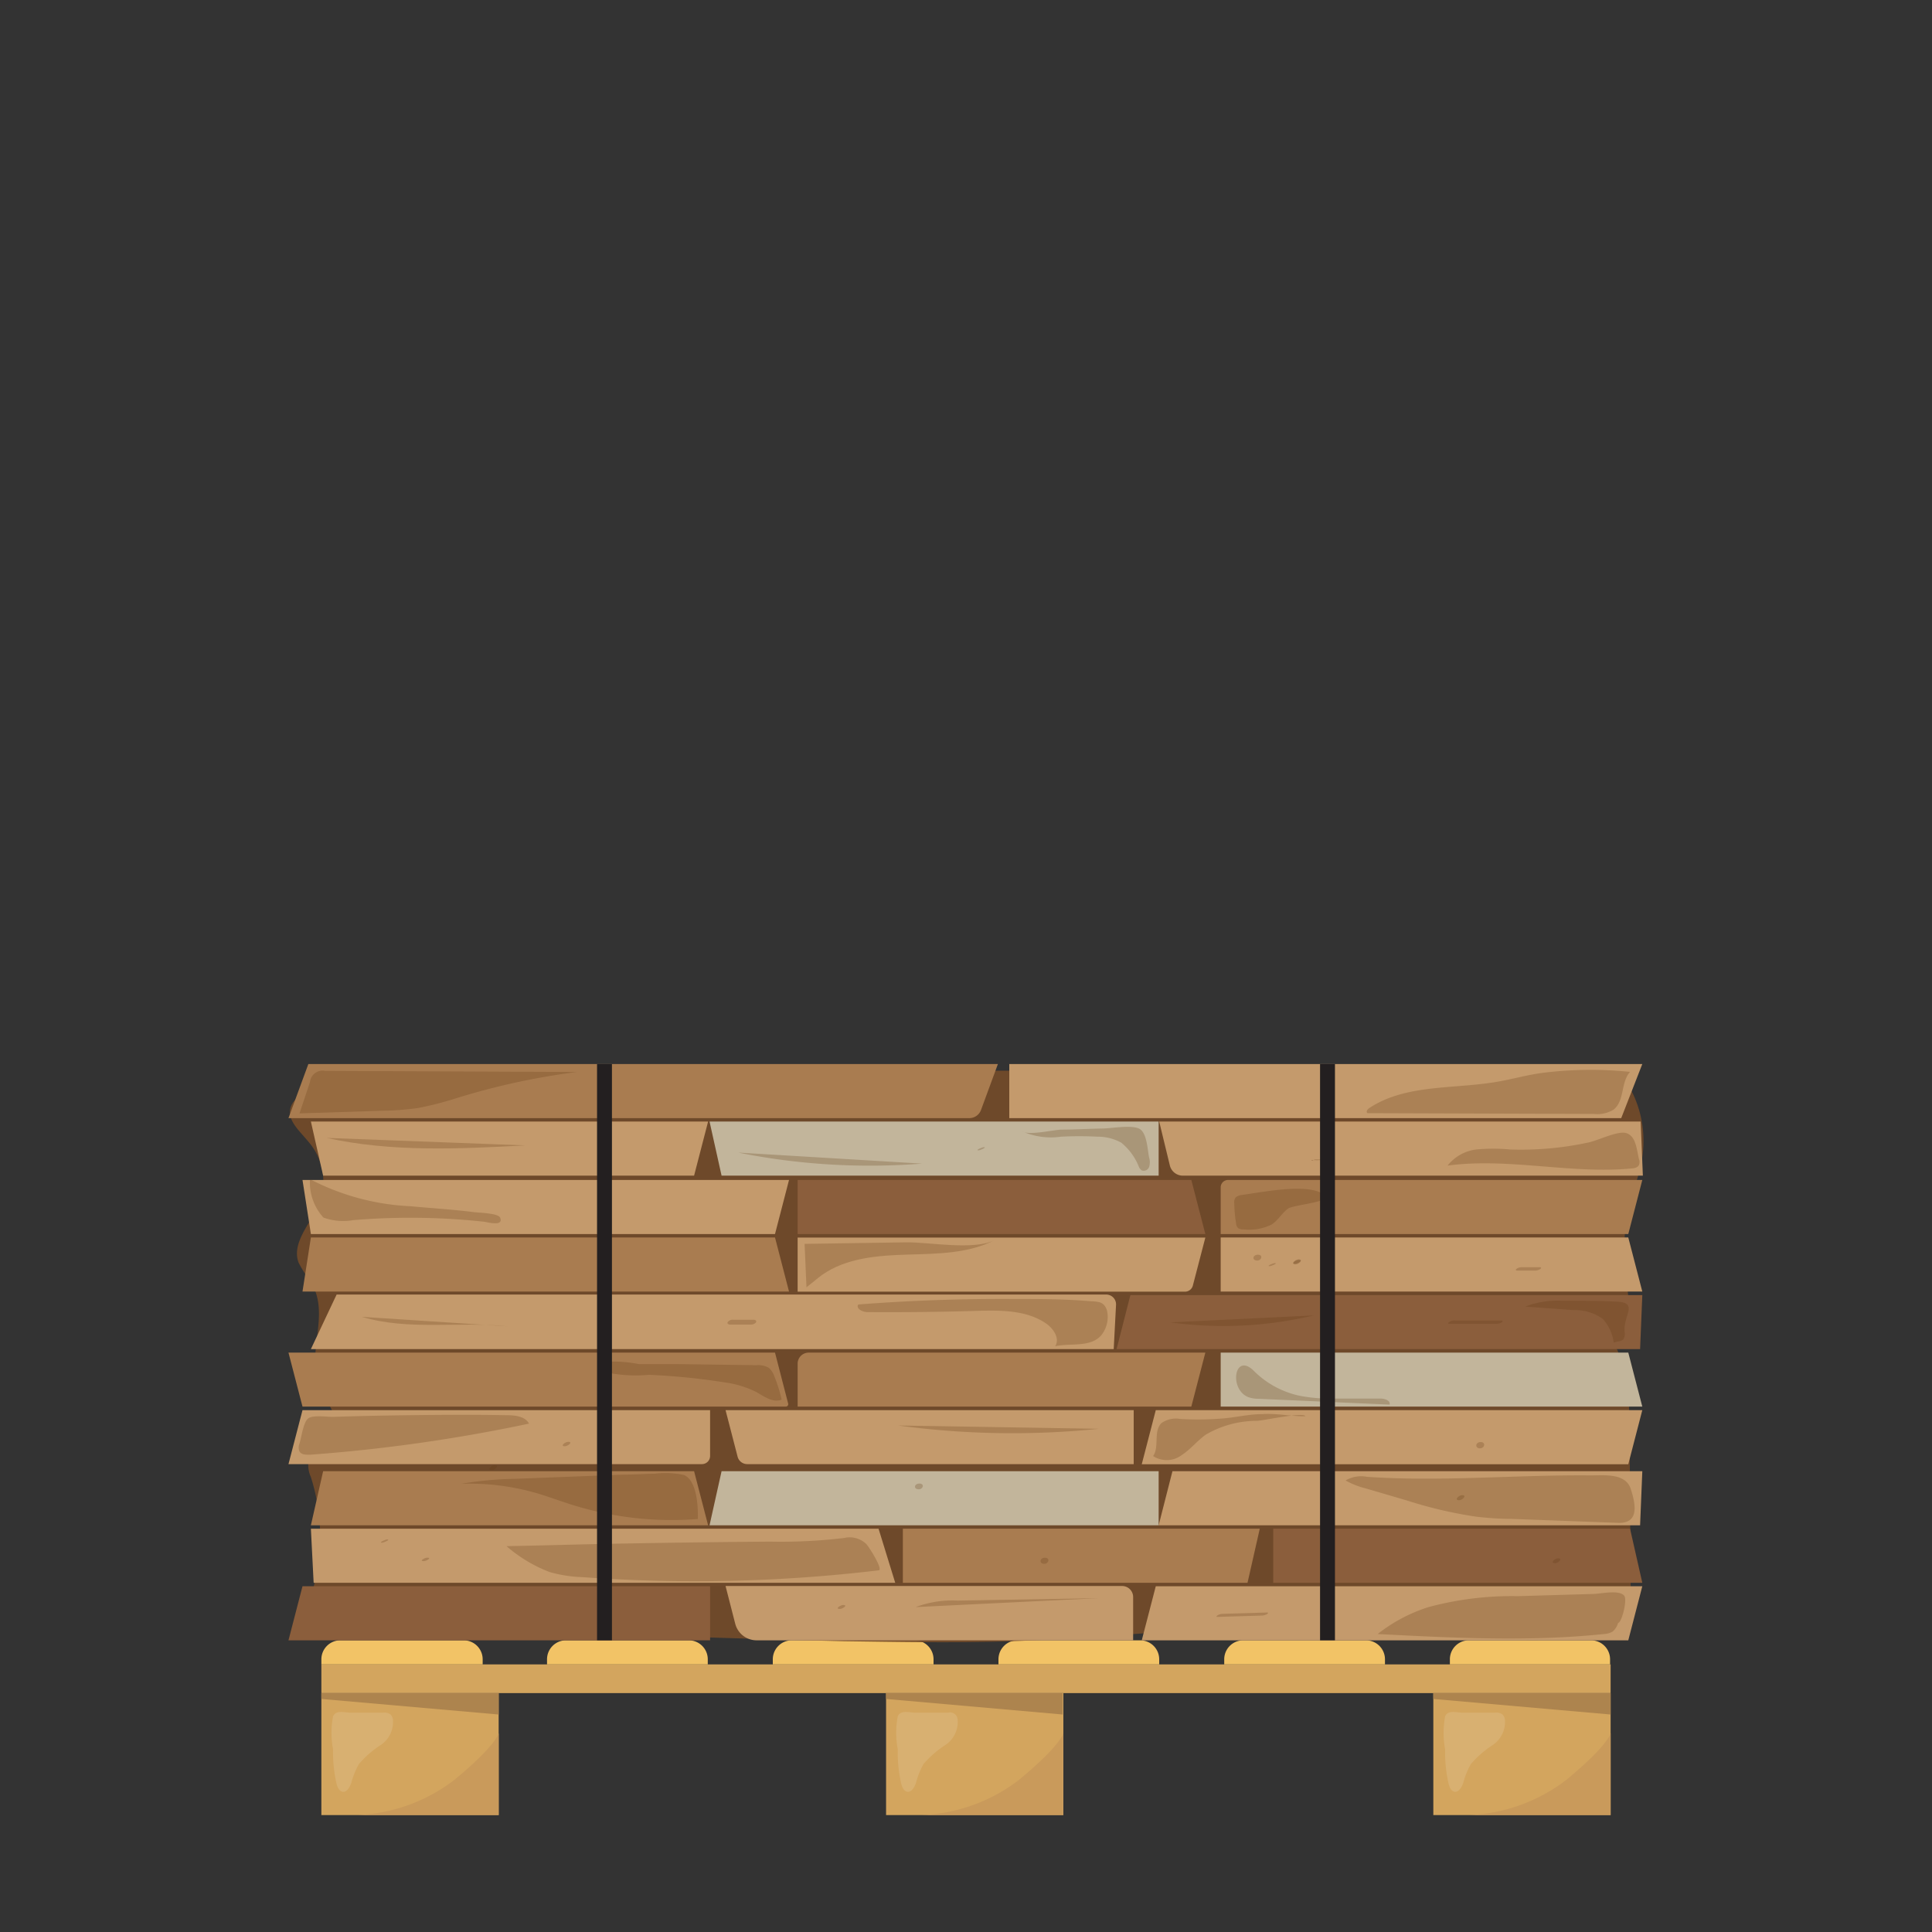 <svg id="Layer_1" data-name="Layer 1" xmlns="http://www.w3.org/2000/svg" viewBox="0 0 175 175"><rect x="0" y="0" width="175" height="175" fill="#333333" stroke="none"/><defs><style>.cls-1{fill:#d3a55e;}.cls-2{fill:#f2c366;}.cls-3{fill:#ad844e;}.cls-4{fill:#c99a5b;}.cls-5{fill:#fff;opacity:0.12;}.cls-6{fill:#754c29;opacity:0.9;}.cls-7{fill:#a97c50;}.cls-8{fill:#c49a6c;}.cls-13,.cls-9{fill:#603913;}.cls-12,.cls-9{opacity:0.25;}.cls-10{fill:#8b5e3c;}.cls-11{fill:#c2b59b;}.cls-14{fill:#231f20;}</style></defs><rect class="cls-1" x="29.11" y="153.37" width="16.06" height="11.04"/><rect class="cls-1" x="29.11" y="150.76" width="116.78" height="2.6"/><path class="cls-2" d="M30.83,148.58H42a1.72,1.72,0,0,1,1.72,1.72v.46a0,0,0,0,1,0,0H29.11a0,0,0,0,1,0,0v-.46A1.72,1.72,0,0,1,30.83,148.58Z"/><path class="cls-2" d="M51.27,148.58H62.39a1.72,1.72,0,0,1,1.72,1.72v.46a0,0,0,0,1,0,0H49.55a0,0,0,0,1,0,0v-.46A1.72,1.72,0,0,1,51.27,148.58Z"/><path class="cls-2" d="M71.72,148.58H82.84a1.72,1.72,0,0,1,1.72,1.72v.46a0,0,0,0,1,0,0H70a0,0,0,0,1,0,0v-.46A1.72,1.72,0,0,1,71.72,148.58Z"/><path class="cls-2" d="M92.16,148.58h11.12A1.72,1.72,0,0,1,105,150.3v.46a0,0,0,0,1,0,0H90.44a0,0,0,0,1,0,0v-.46A1.72,1.72,0,0,1,92.16,148.58Z"/><path class="cls-2" d="M112.61,148.58h11.12a1.72,1.72,0,0,1,1.72,1.72v.46a0,0,0,0,1,0,0H110.89a0,0,0,0,1,0,0v-.46a1.72,1.72,0,0,1,1.72-1.72Z"/><path class="cls-2" d="M133,148.58h11.12a1.72,1.72,0,0,1,1.72,1.72v.46a0,0,0,0,1,0,0H131.33a0,0,0,0,1,0,0v-.46A1.72,1.72,0,0,1,133,148.58Z"/><path class="cls-3" d="M29.11,153.37H45.17v1.93l-16.06-1.41Z"/><path class="cls-4" d="M32.38,164.4H45.17V157s-.19,1.06-4,4.21A15.39,15.39,0,0,1,32.38,164.4Z"/><path class="cls-5" d="M30.44,161.37c.07.4.24.88.61.93s.65-.43.78-.84a7,7,0,0,1,.68-1.67,8.77,8.77,0,0,1,2-1.74,2.52,2.52,0,0,0,1.08-2.33.84.84,0,0,0-.22-.43.92.92,0,0,0-.63-.16l-3,0c-.52,0-1.3-.27-1.57.33a7.89,7.89,0,0,0,0,3A12.6,12.6,0,0,0,30.44,161.37Z"/><rect class="cls-1" x="129.83" y="153.37" width="16.06" height="11.04"/><path class="cls-3" d="M129.83,153.37h16.06v1.93l-16.06-1.41Z"/><path class="cls-4" d="M133.1,164.4h12.79V157s-.19,1.06-4,4.21A15.39,15.39,0,0,1,133.1,164.4Z"/><path class="cls-5" d="M131.17,161.37c.07.4.23.88.6.93s.65-.43.78-.84a7,7,0,0,1,.68-1.67,9.22,9.22,0,0,1,2-1.74,2.5,2.5,0,0,0,1.08-2.33.78.78,0,0,0-.22-.43.92.92,0,0,0-.63-.16l-3,0c-.52,0-1.29-.27-1.56.33a8.1,8.1,0,0,0,0,3A12.61,12.61,0,0,0,131.17,161.37Z"/><rect class="cls-1" x="80.26" y="153.37" width="16.06" height="11.04"/><path class="cls-3" d="M80.26,153.37h16v1.93l-16-1.41Z"/><path class="cls-4" d="M83.52,164.4H96.31V157s-.19,1.06-4,4.21A15.37,15.37,0,0,1,83.52,164.4Z"/><path class="cls-5" d="M81.59,161.37c.07.4.24.88.61.93s.65-.43.78-.84a7,7,0,0,1,.67-1.67,9.22,9.22,0,0,1,2-1.74,2.51,2.51,0,0,0,1.09-2.33.69.69,0,0,0-.85-.59l-3,0c-.52,0-1.3-.27-1.57.33a7.89,7.89,0,0,0,0,3A12.6,12.6,0,0,0,81.59,161.37Z"/><path class="cls-6" d="M148.6,105.64c-.28,1.3-.81,2.56-1.11,3.86-.85,3.68.18,7.42.19,11.15a1,1,0,0,1-.37.95c-.35.24-1.12.2-1.21-.13,1.45,2.68,1.49,5.6,1.51,8.45l.1,15.37a2.37,2.37,0,0,1-.67,2,5.23,5.23,0,0,1-2.57.87c-7.09,1.06-14.42-.33-21.67-.73-10.42-.57-20.83.89-31.27,1.23-5,.17-10.07.07-15.1,0Q54.1,148.12,31.81,147c-1.54-.08-3.47-.37-3.78-1.38a1.68,1.68,0,0,1,.12-1,17.71,17.71,0,0,0,0-10.85,2.6,2.6,0,0,1-.19-1.52c.3-1,1.7-1.61,2.2-2.53.7-1.31-.58-2.67-1.17-4-1.37-3.09,1-6.59-.82-9.57a13.06,13.06,0,0,1-1.12-1.77c-.66-1.76,1-3.47,1.8-5.2a5.49,5.49,0,0,0-.92-5.77c-.72-.89-1.74-1.76-1.67-2.77.14-1.82,3.48-2.61,6.19-2.86,9.42-.88,19-.87,28.48-.85l40.67.07,40.67.07c2.67,0,4.53-.1,5.51,1.74A10,10,0,0,1,148.6,105.64Z"/><path class="cls-7" d="M90.39,96.38H27.93l-1.8,4.9H87.8a1.13,1.13,0,0,0,1.06-.74Z"/><polygon class="cls-8" points="148.76 96.38 91.42 96.38 91.42 101.28 146.85 101.28 148.76 96.38"/><path class="cls-9" d="M29.45,97a1.15,1.15,0,0,0-1.37,1l-.95,2.85,7.49-.24a25.41,25.41,0,0,0,3.26-.25A30,30,0,0,0,41,99.58,63.86,63.86,0,0,1,52.27,97.1Z"/><path class="cls-9" d="M146.16,100.51a2.79,2.79,0,0,1-1.76.39l-20.54-.07c-.15-.13,0-.36.18-.47,3.34-2.19,7.68-1.69,11.61-2.38,1.34-.23,2.66-.61,4-.79a34.93,34.93,0,0,1,8-.1C146.79,98.05,147.18,99.69,146.16,100.51Z"/><polygon class="cls-8" points="71.47 106.88 27.4 106.88 28.16 111.78 70.2 111.78 71.47 106.88"/><polygon class="cls-10" points="107.91 106.88 72.25 106.88 72.25 111.78 109.18 111.78 107.91 106.88"/><path class="cls-7" d="M148.76,106.88H111.24a.67.67,0,0,0-.67.67v4.23h36.92Z"/><path class="cls-9" d="M32,110.52a5.34,5.34,0,0,1-2.7-.23,4.7,4.7,0,0,1-1.22-3.48,21.8,21.8,0,0,0,9.11,2.45c1.9.18,3.8.29,5.69.53.42.06,2.25.09,2.42.5.35.84-1.14.41-1.49.37A62.13,62.13,0,0,0,32,110.52Z"/><path class="cls-9" d="M112.49,108.24a1.06,1.06,0,0,0-.53.19.69.69,0,0,0-.16.57,12.72,12.72,0,0,0,.17,1.85.55.55,0,0,0,.18.39.82.82,0,0,0,.52.12,4.59,4.59,0,0,0,2.49-.43c.61-.38.91-1,1.49-1.44s5-.63,2.84-1.52C117.79,107.28,114.25,108,112.49,108.24Z"/><path class="cls-8" d="M105,101.59h43.61l.2,4.9H107.13a1.21,1.21,0,0,1-1.16-.9Z"/><polygon class="cls-11" points="64.27 101.59 104.95 101.59 104.95 106.49 65.36 106.49 64.27 101.59"/><polygon class="cls-8" points="28.16 101.59 64.14 101.59 62.87 106.49 29.27 106.49 28.16 101.59"/><path class="cls-9" d="M104.09,104.86a1.47,1.47,0,0,1,0,.83.52.52,0,0,1-.66.33.73.73,0,0,1-.27-.33,5.35,5.35,0,0,0-1.6-2.19,4.44,4.44,0,0,0-2.16-.54,32.86,32.86,0,0,0-3.29,0,6.46,6.46,0,0,1-3.47-.46c.61.35,2.76-.15,3.49-.18,1.24,0,2.49-.08,3.73-.1.77,0,2.79-.38,3.42.07S103.94,104.18,104.09,104.86Z"/><path class="cls-9" d="M148.46,105a.72.72,0,0,1,0,.52c-.11.24-.41.3-.67.32-5.54.52-11.15-1-16.67-.26a3.92,3.92,0,0,1,2.6-1.46,16.55,16.55,0,0,1,3.07,0,28.92,28.92,0,0,0,7.12-.64c.82-.18,2.5-1,3.29-.87C148.21,102.81,148.25,104.18,148.46,105Z"/><path class="cls-9" d="M66.86,104.4a60.49,60.49,0,0,0,16.66,1"/><path class="cls-9" d="M29.58,103.07c5.87,1.3,12,1,18,.68"/><g class="cls-12"><path class="cls-13" d="M88.63,104.2c.15,0,.82-.29.48-.29-.15,0-.82.29-.48.29Z"/></g><g class="cls-12"><path class="cls-13" d="M118.91,105.09h.25a1.26,1.26,0,0,0,.27,0l.13,0,.11,0,.06,0a.09.09,0,0,0,0-.07l0,0-.1,0h-.26a1.09,1.09,0,0,0-.26,0l-.14.05-.11,0-.05,0a.08.08,0,0,0,0,.07l0,0,.11,0Z"/></g><polygon class="cls-10" points="101.14 122.2 148.56 122.2 148.76 117.31 102.39 117.31 101.14 122.2"/><path class="cls-8" d="M28.16,122.2h72.72l.21-4a.89.89,0,0,0-.89-.94H30.49Z"/><path class="cls-9" d="M99.71,121c-1,1.06-2.72.64-4.13.94.45-.71-.17-1.63-.87-2.09-1.81-1.21-4.14-1.17-6.31-1.11-3.27.1-6.54.13-9.82.11-.44,0-1.08-.31-.84-.69q7-.54,13.94-.5c2.3,0,4.62,0,6.92.19.85.06,1.39,0,1.67.85A2.65,2.65,0,0,1,99.71,121Z"/><path class="cls-9" d="M147.16,120.65a1,1,0,0,1-.09.63c-.19.26-.6.2-.9.34a3.94,3.94,0,0,0-1-2.16,4.3,4.3,0,0,0-2.62-.79l-4.4-.32a8.17,8.17,0,0,1,3.34-.53c1.65,0,3.3,0,4.95.08C148.48,118,147,119.16,147.16,120.65Z"/><path class="cls-9" d="M106,119.78a35.38,35.38,0,0,0,13-.63"/><path class="cls-9" d="M32.78,119.28c4.25,1.27,8.82.39,13.23.86"/><g class="cls-12"><path class="cls-13" d="M131.3,119.91h4.22a.9.9,0,0,0,.51-.13c.1-.08.11-.17-.05-.17h-4.21a.84.84,0,0,0-.51.14c-.11.07-.11.16,0,.16Z"/></g><g class="cls-12"><path class="cls-13" d="M68.31,119.54H66.4a.55.55,0,0,0-.48.21c-.09.14.07.23.2.23H68a.59.59,0,0,0,.48-.2c.08-.15-.08-.24-.21-.24Z"/></g><g class="cls-12"><path class="cls-13" d="M44.54,133.18c.31,0,.75-.47.27-.47-.32,0-.76.47-.27.47Z"/></g><polygon class="cls-8" points="103.42 148.58 147.49 148.58 148.76 143.68 104.69 143.68 103.42 148.58"/><path class="cls-8" d="M68.5,148.58h34.14v-3.92a1,1,0,0,0-1-1H65.72l.88,3.43A2,2,0,0,0,68.5,148.58Z"/><polygon class="cls-10" points="26.13 148.58 64.32 148.58 64.32 143.68 27.4 143.68 26.13 148.58"/><path class="cls-9" d="M146.57,147a1.63,1.63,0,0,1-.49.78,1.68,1.68,0,0,1-.79.23c-6.81.71-13.67.35-20.5,0a14.48,14.48,0,0,1,4.57-2.43,29,29,0,0,1,8.11-1l6.82-.2c.67,0,2.3-.4,2.81.13C147.45,144.85,146.89,147,146.57,147Z"/><path class="cls-9" d="M99.55,144.76l-12.8.22a9.44,9.44,0,0,0-3.81.59"/><g class="cls-12"><path class="cls-13" d="M76.08,145.74c.23,0,.78-.36.29-.36-.24,0-.78.36-.29.36Z"/></g><g class="cls-12"><path class="cls-13" d="M114.78,146.06l-4,.12a1,1,0,0,0-.51.14c-.1.07-.11.15,0,.14l4-.12a1.11,1.11,0,0,0,.51-.14c.1-.07.11-.15,0-.14Z"/></g><polygon class="cls-8" points="81.09 143.37 28.41 143.37 28.16 138.47 79.58 138.47 81.09 143.37"/><polygon class="cls-7" points="113 143.37 81.78 143.37 81.78 138.47 114.11 138.47 113 143.37"/><polygon class="cls-10" points="148.76 143.37 115.33 143.37 115.33 138.47 147.65 138.47 148.76 143.37"/><path class="cls-9" d="M45.88,140.05a13,13,0,0,0,3.92,2.35,12.34,12.34,0,0,0,3,.46,140.28,140.28,0,0,0,26.79-.62c.45-.05-.94-2.23-1.13-2.39a2.17,2.17,0,0,0-2-.54,48.34,48.34,0,0,1-6.71.33q-7.59.06-15.17.21C51.64,139.91,48.76,140,45.88,140.05Z"/><g class="cls-12"><path class="cls-13" d="M34.6,139.74c.16,0,.82-.3.47-.3-.16,0-.82.3-.47.3Z"/></g><g class="cls-12"><path class="cls-13" d="M38.39,141.41c.21,0,.78-.32.3-.32-.21,0-.78.32-.3.32Z"/></g><g class="cls-12"><path class="cls-13" d="M94.59,141.65c.42,0,.55-.55.06-.55s-.55.55-.06.55Z"/></g><g class="cls-12"><path class="cls-13" d="M140.85,141.6c.3,0,.76-.45.27-.45-.3,0-.76.45-.27.45Z"/></g><polygon class="cls-8" points="103.42 132.63 147.49 132.63 148.76 127.73 104.69 127.73 103.42 132.63"/><path class="cls-8" d="M67.69,132.62h35v-4.89H65.72l1.09,4.21A.9.9,0,0,0,67.69,132.62Z"/><path class="cls-8" d="M26.13,132.62H63.57a.74.74,0,0,0,.75-.75v-4.14H27.4Z"/><path class="cls-9" d="M45.92,128.19c.75,0,1.64.1,2,.76a147.67,147.67,0,0,1-19.86,2.82c-.35,0-.76,0-.93-.29a.93.93,0,0,1,0-.73c.17-.53.34-1.89.76-2.25s1.76-.15,2.28-.16c1.76-.06,3.53-.1,5.29-.13C39,128.16,42.44,128.12,45.92,128.19Z"/><path class="cls-9" d="M114.34,128.09c-1.15,0-2.28.27-3.42.38a27.4,27.4,0,0,1-4,.06,2.29,2.29,0,0,0-1.7.36c-.78.74-.18,2.15-.77,3a2.26,2.26,0,0,0,2.62-.11c.79-.52,1.38-1.28,2.15-1.83a9.15,9.15,0,0,1,4.67-1.25c.74-.06,4.18-.81,4.35-.42C117,128.31,115.67,128,114.34,128.09Z"/><path class="cls-9" d="M99.54,129.42a77,77,0,0,1-18.2-.3"/><g class="cls-12"><path class="cls-13" d="M51.17,131c.27,0,.77-.4.29-.4-.27,0-.77.4-.29.4Z"/></g><g class="cls-12"><path class="cls-13" d="M134.06,131.19c.43,0,.55-.57.06-.57s-.55.57-.06.57Z"/></g><polygon class="cls-7" points="71.47 116.99 27.4 116.99 28.16 112.09 70.2 112.09 71.47 116.99"/><path class="cls-8" d="M107.33,117H72.25v-4.9h36.93l-1.13,4.34A.74.74,0,0,1,107.33,117Z"/><polygon class="cls-8" points="148.76 116.99 110.57 116.99 110.57 112.09 147.49 112.09 148.76 116.99"/><path class="cls-9" d="M72.88,112.67l.17,3.93c.48-.36.92-.76,1.4-1.11,2.21-1.56,5.07-1.77,7.78-1.85s5.53-.09,7.92-1.34c-1.89,1-6,.2-8.06.23Z"/><g class="cls-12"><path class="cls-13" d="M117.33,114.47c.23,0,.79-.35.3-.35-.23,0-.78.35-.3.35Z"/></g><g class="cls-12"><path class="cls-13" d="M117.35,114.53c.3,0,.76-.46.27-.46-.31,0-.76.46-.27.46Z"/></g><g class="cls-12"><path class="cls-13" d="M115,114.69c.14,0,.81-.28.47-.28-.14,0-.81.28-.47.28Z"/></g><g class="cls-12"><path class="cls-13" d="M113.87,114.18c.42,0,.56-.53.07-.53s-.56.53-.07.53Z"/></g><g class="cls-12"><path class="cls-13" d="M137.43,115.09H139a.84.84,0,0,0,.51-.14s.09-.06.08-.11-.09-.06-.13-.06H137.9a.9.9,0,0,0-.51.13s-.1.07-.09.12.1.06.13.06Z"/></g><path class="cls-7" d="M71.17,127.41H27.4l-1.27-4.89H70.2l1.19,4.61A.22.22,0,0,1,71.17,127.41Z"/><path class="cls-7" d="M107.91,127.41H72.25v-3.89a1,1,0,0,1,1-1h35.93Z"/><polygon class="cls-11" points="148.76 127.41 110.57 127.41 110.57 122.52 147.49 122.52 148.76 127.41"/><path class="cls-9" d="M68.54,123.66a1.88,1.88,0,0,1,1.1.24,1.75,1.75,0,0,1,.5.77,12.91,12.91,0,0,1,.66,2.11c-.78.32-1.59-.3-2.33-.71a9.17,9.17,0,0,0-2.87-.86,60.11,60.11,0,0,0-6.82-.68,13.26,13.26,0,0,1-3.28-.11c-.73-.26-1-.77-.11-1.09a11.84,11.84,0,0,1,2.47.23l3.47,0Z"/><path class="cls-9" d="M113.06,126.55a2.76,2.76,0,0,0,.91.15l11.9.53c.09-.39-.47-.56-.87-.55-1.4,0-2.81,0-4.22,0a14.71,14.71,0,0,1-3-.24,8.32,8.32,0,0,1-4.2-2.26C111.83,122.43,111.28,125.82,113.06,126.55Z"/><polygon class="cls-8" points="104.95 138.16 148.56 138.16 148.76 133.26 106.2 133.26 104.95 138.16"/><polygon class="cls-11" points="64.27 138.16 104.95 138.16 104.95 133.26 65.36 133.26 64.27 138.16"/><polygon class="cls-7" points="28.16 138.16 64.14 138.16 62.87 133.26 29.27 133.26 28.16 138.16"/><g class="cls-12"><path class="cls-13" d="M83.22,134.9c.41,0,.55-.52.06-.52s-.56.52-.06.52Z"/></g><g class="cls-12"><path class="cls-13" d="M132.17,135.89c.3,0,.75-.46.27-.46-.31,0-.76.46-.27.46Z"/></g><path class="cls-9" d="M146.58,137.94l-9.69-.36c-1.07,0-2.13-.08-3.19-.2a39.26,39.26,0,0,1-6.24-1.46l-3.75-1.1a7.42,7.42,0,0,1-1.83-.72,2.79,2.79,0,0,1,1.94-.33c6.74.46,13.5-.19,20.24-.13,1.24,0,3.18-.23,3.65,1.22S148.48,138,146.58,137.94Z"/><path class="cls-9" d="M63.21,137.59a30.15,30.15,0,0,1-11.59-1.35c-.95-.3-1.88-.65-2.84-.94a21.93,21.93,0,0,0-7-.9,32.5,32.5,0,0,1,4.93-.45l9.83-.38c.92,0,1.83-.07,2.74-.08a8.15,8.15,0,0,1,2.66.11C63.14,134.08,63.24,136.5,63.21,137.59Z"/><rect class="cls-14" x="54.08" y="96.38" width="1.35" height="52.2"/><rect class="cls-14" x="119.57" y="96.38" width="1.35" height="52.2"/></svg>